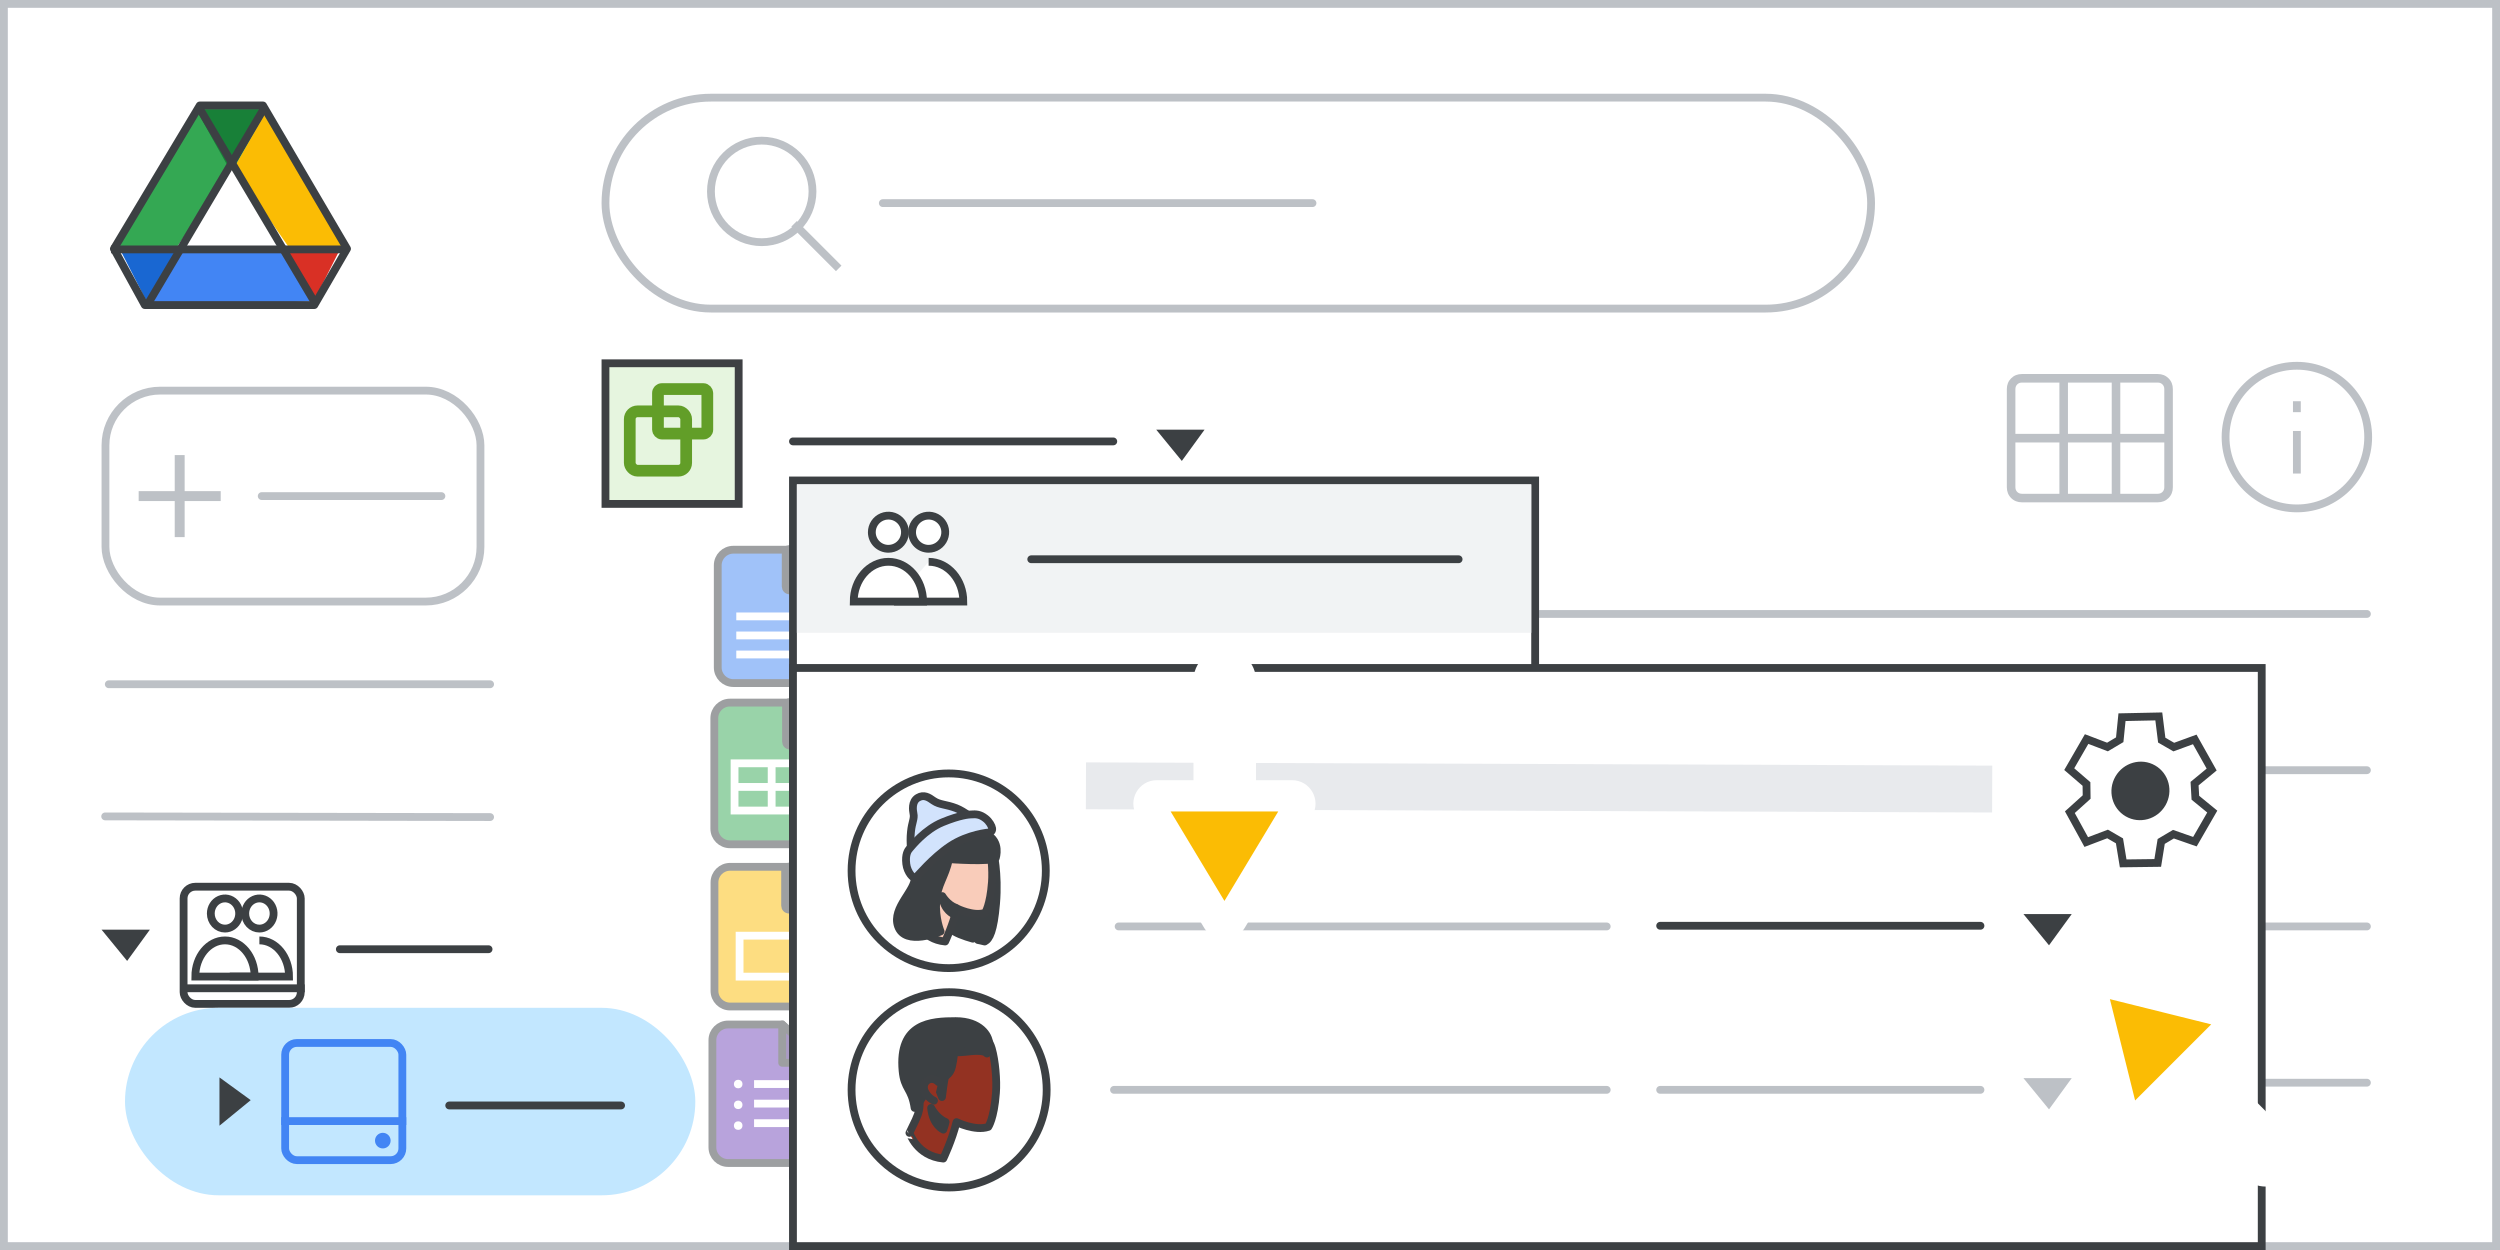<svg width="320" height="160" viewBox="0 0 320 160" fill="none" xmlns="http://www.w3.org/2000/svg">
<rect x="0" y="0" width="320" height="160" fill="#333333" stroke="none"/>
<g id="team-drive-13" clip-path="url(#clip0_2_30664)">
<rect width="320" height="160" fill="white"/>
<rect id="border/bg" x="0.5" y="0.5" width="319" height="159" fill="white" stroke="#BDC1C6"/>
<g id="screen">
<g id="Drive icon - illustrated">
<g id="Group 85">
<rect id="white bg" x="21.716" y="20.439" width="15.5" height="15.429" fill="white"/>
<g id="Group 6">
<g id="Group 5">
<path id="Triangle Copy" fill-rule="evenodd" clip-rule="evenodd" d="M19.259 39.549L23.411 31.427H15.107L19.259 39.549Z" fill="#1967D2"/>
<path id="Triangle Copy_2" fill-rule="evenodd" clip-rule="evenodd" d="M40.186 38.537L36.302 32.125L43.508 31.924L40.186 38.537Z" fill="#D93025"/>
<path id="Path 15" fill-rule="evenodd" clip-rule="evenodd" d="M34.206 13.964L30.054 21.274L36.411 31.833L44.722 31.735L34.206 13.964Z" fill="#FBBC04"/>
<path id="Path 15_2" fill-rule="evenodd" clip-rule="evenodd" d="M40.187 38.537L36.303 32.125L22.521 32.125L19.151 39.549L40.187 38.537Z" fill="#4285F4"/>
<path id="Path 15_3" fill-rule="evenodd" clip-rule="evenodd" d="M25.625 13.964L29.776 21.274L23.419 31.833L15.108 31.735L25.625 13.964Z" fill="#34A853"/>
<path id="Triangle" fill-rule="evenodd" clip-rule="evenodd" d="M29.613 22.087L34.205 13.964H25.071L29.613 22.087Z" fill="#188038"/>
<path id="Triangle_2" fill-rule="evenodd" clip-rule="evenodd" d="M29.776 21.274L37.012 31.715H22.581L29.776 21.274Z" fill="white"/>
</g>
<path id="Triangle_3" d="M44.195 31.453L44.421 31.838L40.234 39.049H18.534L14.576 31.848L25.568 13.5H33.666C34.959 15.714 37.607 20.228 39.968 24.253C41.196 26.344 42.346 28.303 43.189 29.74L44.195 31.453Z" stroke="#3C4043" stroke-linejoin="round"/>
<path id="Line 13" d="M14.722 31.924H43.507" stroke="#3C4043" stroke-linecap="square"/>
</g>
<path id="Line 14" d="M19.15 38.537L33.543 14.292" stroke="#3C4043" stroke-linecap="square"/>
<path id="Line 14_2" d="M40.187 38.537L25.794 14.292" stroke="#3C4043" stroke-linecap="square"/>
</g>
</g>
</g>
<path id="Stroke 205 Copy 3" d="M113 78.585H302.965" stroke="#BDC1C6" stroke-linecap="round" stroke-linejoin="round"/>
<path id="Stroke 205 Copy 2" d="M113 98.585H302.965" stroke="#BDC1C6" stroke-linecap="round" stroke-linejoin="round"/>
<path id="Stroke 205 Copy 3_2" d="M113 118.585H302.965" stroke="#BDC1C6" stroke-linecap="round" stroke-linejoin="round"/>
<path id="Stroke 205 Copy 2_2" d="M113 138.585H302.965" stroke="#BDC1C6" stroke-linecap="round" stroke-linejoin="round"/>
<g id="Forms icon - illustrated" opacity="0.5">
<path id="Rectangle" fill-rule="evenodd" clip-rule="evenodd" d="M91.188 133.137C91.188 132.032 92.084 131.137 93.188 131.137H100.12L105.539 136.042V146.864C105.539 147.969 104.643 148.864 103.539 148.864H93.188C92.084 148.864 91.188 147.969 91.188 146.864V133.137Z" fill="#7248B9" stroke="#3C4043"/>
<path id="Path 5" fill-rule="evenodd" clip-rule="evenodd" d="M105.539 136.042L100.12 131.137V136.042H105.539Z" fill="#56368A" stroke="#3C4043" stroke-linejoin="round"/>
<ellipse id="Oval" cx="94.489" cy="138.759" rx="0.547" ry="0.547" fill="white"/>
<ellipse id="Oval_2" cx="94.489" cy="141.418" rx="0.547" ry="0.547" fill="white"/>
<ellipse id="Oval_3" cx="94.489" cy="144.077" rx="0.547" ry="0.547" fill="white"/>
<path id="Line 11" d="M97.02 141.262H102.205" stroke="white" stroke-linecap="square"/>
<path id="Line 11_2" d="M97.02 138.759H102.205" stroke="white" stroke-linecap="square"/>
<path id="Line 11_3" d="M97.02 143.765H102.205" stroke="white" stroke-linecap="square"/>
</g>
<g id="Docs icon - illustrated" opacity="0.5">
<path id="Rectangle_2" fill-rule="evenodd" clip-rule="evenodd" d="M91.872 72.364C91.872 71.259 92.767 70.364 93.872 70.364H100.556L105.824 75.087V85.433C105.824 86.538 104.928 87.433 103.824 87.433H93.872C92.767 87.433 91.872 86.538 91.872 85.433V72.364Z" fill="#4285F4" stroke="#3C4043"/>
<path id="Line 11_4" d="M94.744 81.337H102.951" stroke="white" stroke-linecap="square"/>
<path id="Line 11_5" d="M94.744 78.898H102.951" stroke="white" stroke-linecap="square"/>
<path id="Line 11_6" d="M94.744 83.775H100.592" stroke="white" stroke-linecap="square"/>
<path id="Path 5_2" d="M105.398 75.572C105.601 75.572 105.784 75.45 105.861 75.262C105.938 75.075 105.894 74.86 105.751 74.717L101.421 70.419C101.278 70.277 101.063 70.235 100.876 70.313C100.69 70.39 100.569 70.572 100.569 70.774V75.072C100.569 75.204 100.621 75.332 100.715 75.425C100.809 75.519 100.936 75.572 101.069 75.572H105.398Z" fill="#1967D2" stroke="#3C4043" stroke-linejoin="round"/>
</g>
<g id="Slides icon - illustrated" opacity="0.5">
<path id="Rectangle_3" fill-rule="evenodd" clip-rule="evenodd" d="M91.452 112.952C91.452 111.848 92.348 110.952 93.452 110.952H100.771L105.929 115.9V126.835C105.929 127.939 105.033 128.835 103.929 128.835H93.452C92.348 128.835 91.452 127.939 91.452 126.835V112.952Z" fill="#FBBC04" stroke="#3C4043"/>
<path id="Path 5_3" d="M105.482 116.429C105.684 116.429 105.867 116.307 105.944 116.12C106.022 115.934 105.979 115.719 105.837 115.576L101.349 111.073C101.206 110.93 100.991 110.887 100.804 110.964C100.617 111.041 100.495 111.224 100.495 111.426V115.929C100.495 116.061 100.547 116.188 100.641 116.282C100.735 116.376 100.862 116.429 100.995 116.429H105.482Z" fill="#F29900" stroke="#3C4043" stroke-linejoin="round"/>
<rect id="Rectangle_4" x="94.667" y="119.767" width="8.048" height="5.242" stroke="white"/>
</g>
<g id="Sheets icon - illustrated" opacity="0.5">
<path id="Rectangle_5" fill-rule="evenodd" clip-rule="evenodd" d="M91.432 91.932C91.432 90.827 92.327 89.932 93.432 89.932H100.932L106.114 94.95V106.068C106.114 107.173 105.218 108.068 104.114 108.068H93.432C92.327 108.068 91.432 107.173 91.432 106.068V91.932Z" fill="#34A853" stroke="#3C4043"/>
<g id="Group">
<path id="Line 11_7" d="M94.454 100.727H103.091" stroke="white" stroke-linecap="square"/>
<rect id="Rectangle_6" x="94.023" y="97.705" width="9.5" height="6.045" stroke="white"/>
<path id="Line 12" d="M98.773 98.136V103.318" stroke="white" stroke-linecap="square"/>
</g>
<path id="Path 5_4" d="M105.687 95.434C105.889 95.434 106.072 95.312 106.149 95.125C106.226 94.938 106.183 94.723 106.04 94.58L101.463 90.014C101.32 89.871 101.105 89.829 100.918 89.906C100.731 89.984 100.61 90.166 100.61 90.368V94.934C100.61 95.067 100.662 95.194 100.756 95.288C100.85 95.382 100.977 95.434 101.11 95.434H105.687Z" fill="#188038" stroke="#3C4043" stroke-linejoin="round"/>
</g>
<path id="Stroke 205 Copy 3_3" d="M13.926 87.585H62.734" stroke="#BDC1C6" stroke-linecap="round" stroke-linejoin="round"/>
<g id="Shared drives">
<g id="Icons/users">
<path id="Path" d="M28.799 118.86C29.534 118.86 30.196 118.389 30.477 117.667C30.757 116.946 30.601 116.115 30.081 115.564C29.561 115.012 28.779 114.848 28.101 115.148C27.423 115.448 26.981 116.154 26.983 116.934C26.983 117.446 27.175 117.936 27.515 118.297C27.856 118.658 28.318 118.861 28.799 118.86Z" stroke="#3C4043" stroke-linecap="round" stroke-linejoin="round"/>
<path id="Path_2" d="M33.206 118.86C33.94 118.86 34.603 118.389 34.883 117.667C35.164 116.946 35.008 116.115 34.488 115.564C33.968 115.012 33.186 114.848 32.508 115.148C31.829 115.448 31.388 116.154 31.39 116.934C31.39 117.446 31.581 117.936 31.922 118.297C32.263 118.658 32.724 118.861 33.206 118.86Z" stroke="#3C4043" stroke-linecap="round" stroke-linejoin="round"/>
<path id="Path_3" d="M33.201 120.372C34.26 120.372 35.218 120.901 35.907 121.753C36.583 122.589 37 123.736 37 125C37 125 35.528 125 34.792 125C32.997 125 29.407 125 29.407 125" stroke="#3C4043"/>
<path id="Path_4" d="M28.799 120.372C26.701 120.372 25 122.447 25 125H32.593C32.593 122.447 30.892 120.372 28.799 120.372Z" stroke="#3C4043"/>
</g>
<rect id="Rectangle_7" x="23.5" y="113.5" width="15" height="15" rx="1.5" stroke="#3C4043"/>
<path id="Line 8" d="M24.222 126.5H38.5" stroke="#3C4043" stroke-linecap="square"/>
</g>
<path id="Stroke 205 Copy 2_3" d="M13.463 104.5L62.734 104.585" stroke="#BDC1C6" stroke-linecap="round" stroke-linejoin="round"/>
<g id="Nav highlight">
<rect id="highlight" x="16" y="129" width="73" height="24" rx="12" fill="#C2E7FF"/>
</g>
<path id="Stroke 205 Copy 2_4" d="M43.5 121.5H62.537" stroke="#3C4043" stroke-linecap="round" stroke-linejoin="round"/>
<path id="Stroke 205 Copy 2_5" d="M57.5 141.5H79.5" stroke="#3C4043" stroke-linecap="round" stroke-linejoin="round"/>
<path id="Path 4" fill-rule="evenodd" clip-rule="evenodd" d="M13 119H19.182L16.273 123L13 119Z" fill="#3C4043"/>
<path id="Path 4_2" fill-rule="evenodd" clip-rule="evenodd" d="M28.091 144.091V137.909L32.091 140.818L28.091 144.091Z" fill="#3C4043"/>
<g id="Drive FAB">
<rect id="Rectangle_8" x="13.5" y="50" width="48" height="27" rx="7" fill="white" stroke="#BDC1C6"/>
<path id="Line" d="M33.5 63.5H56.5" stroke="#BDC1C6" stroke-linecap="round"/>
<path id="Plus" d="M22.615 68.5V63.885H18V63.115H22.615V58.5H23.385V63.115H28V63.885H23.385V68.5H22.615Z" fill="#BDC1C6" stroke="#BDC1C6" stroke-width="0.5"/>
</g>
<g id="drive">
<rect id="Rectangle_9" x="36.5" y="133.5" width="15" height="15" rx="1.5" stroke="#4285F4"/>
<circle id="Oval_4" cx="49" cy="146" r="1" fill="#4285F4"/>
<path id="Line 7" d="M36.5 143.5H51.5" stroke="#4285F4" stroke-linecap="square"/>
</g>
<g id="Group 22 Copy 3">
<rect id="Rectangle_10" x="77.5" y="46.5" width="17.05" height="18" fill="#E6F5DF" stroke="#3E4043"/>
<rect id="Rectangle_11" x="80.61" y="52.65" width="7.22" height="7.6" rx="1" stroke="#629E28" stroke-width="1.5"/>
<rect id="Rectangle_12" x="84.22" y="49.8" width="6.317" height="5.7" rx="0.5" stroke="#629E28" stroke-width="1.5"/>
</g>
<path id="Stroke 205 Copy 3_4" d="M101.5 56.5H142.5" stroke="#3C4043" stroke-linecap="round" stroke-linejoin="round"/>
<path id="Path 4_3" fill-rule="evenodd" clip-rule="evenodd" d="M148 55H154.182L151.273 59L148 55Z" fill="#3C4043"/>
<g id="Icons/info-dark-grey">
<path id="Line_2" d="M294 55.666V60.114" stroke="#BDC1C6" stroke-linecap="square"/>
<path id="Line_3" d="M294 52.257V51.858" stroke="#BDC1C6" stroke-linecap="square"/>
<circle id="Oval_5" cx="294" cy="55.947" r="9.128" stroke="#BDC1C6"/>
</g>
<g id="calendar_view_month_BASELINE_P900 (1)">
<g id="Shape">
<path fill-rule="evenodd" clip-rule="evenodd" d="M258.81 64.172C258.287 64.172 257.855 64.001 257.513 63.66C257.171 63.318 257 62.885 257 62.362V49.81C257 49.287 257.171 48.855 257.513 48.513C257.855 48.171 258.287 48 258.81 48H276.19C276.713 48 277.145 48.171 277.487 48.513C277.829 48.855 278 49.287 278 49.81V62.362C278 62.885 277.829 63.318 277.487 63.66C277.145 64.001 276.713 64.172 276.19 64.172H258.81ZM257.845 55.664H263.728V48.845H258.81C258.529 48.845 258.297 48.935 258.116 49.116C257.935 49.297 257.845 49.529 257.845 49.81V55.664ZM270.427 55.664H264.573V48.845H270.427V55.664ZM271.272 55.664H277.155V49.81C277.155 49.529 277.065 49.297 276.884 49.116C276.703 48.935 276.471 48.845 276.19 48.845H271.272V55.664ZM263.728 56.509V63.328H258.81C258.529 63.328 258.297 63.237 258.116 63.056C257.935 62.875 257.845 62.644 257.845 62.362V56.509H263.728ZM264.573 63.328H270.427V56.509H264.573V63.328ZM276.19 63.328H271.272V56.509H277.155V62.362C277.155 62.644 277.065 62.875 276.884 63.056C276.703 63.237 276.471 63.328 276.19 63.328Z" fill="#BDC1C6"/>
<path d="M257.513 63.66L257.425 63.748H257.425L257.513 63.66ZM257.513 48.513L257.425 48.425L257.513 48.513ZM277.487 48.513L277.575 48.425V48.425L277.487 48.513ZM277.487 63.66L277.575 63.748L277.487 63.66ZM263.728 55.664V55.789H263.853V55.664H263.728ZM257.845 55.664H257.72V55.789H257.845V55.664ZM263.728 48.845H263.853V48.72H263.728V48.845ZM258.116 49.116L258.028 49.028L258.116 49.116ZM264.573 55.664H264.448V55.789H264.573V55.664ZM270.427 55.664V55.789H270.552V55.664H270.427ZM264.573 48.845V48.72H264.448V48.845H264.573ZM270.427 48.845H270.552V48.72H270.427V48.845ZM277.155 55.664V55.789H277.28V55.664H277.155ZM271.272 55.664H271.147V55.789H271.272V55.664ZM276.884 49.116L276.972 49.028L276.884 49.116ZM271.272 48.845V48.72H271.147V48.845H271.272ZM263.728 63.328V63.453H263.853V63.328H263.728ZM263.728 56.509H263.853V56.384H263.728V56.509ZM258.116 63.056L258.028 63.144L258.116 63.056ZM257.845 56.509V56.384H257.72V56.509H257.845ZM270.427 63.328V63.453H270.552V63.328H270.427ZM264.573 63.328H264.448V63.453H264.573V63.328ZM270.427 56.509H270.552V56.384H270.427V56.509ZM264.573 56.509V56.384H264.448V56.509H264.573ZM271.272 63.328H271.147V63.453H271.272V63.328ZM271.272 56.509V56.384H271.147V56.509H271.272ZM277.155 56.509H277.28V56.384H277.155V56.509ZM257.425 63.748C257.792 64.115 258.257 64.297 258.81 64.297V64.047C258.318 64.047 257.918 63.888 257.601 63.571L257.425 63.748ZM256.875 62.362C256.875 62.915 257.057 63.38 257.425 63.748L257.601 63.571C257.285 63.255 257.125 62.855 257.125 62.362H256.875ZM256.875 49.81V62.362H257.125V49.81H256.875ZM257.425 48.425C257.057 48.792 256.875 49.257 256.875 49.81H257.125C257.125 49.318 257.285 48.918 257.601 48.601L257.425 48.425ZM258.81 47.875C258.257 47.875 257.792 48.057 257.425 48.425L257.601 48.601C257.918 48.285 258.318 48.125 258.81 48.125V47.875ZM276.19 47.875H258.81V48.125H276.19V47.875ZM277.575 48.425C277.208 48.057 276.743 47.875 276.19 47.875V48.125C276.682 48.125 277.082 48.285 277.399 48.601L277.575 48.425ZM278.125 49.81C278.125 49.257 277.943 48.792 277.575 48.425L277.399 48.601C277.715 48.918 277.875 49.318 277.875 49.81H278.125ZM278.125 62.362V49.81H277.875V62.362H278.125ZM277.575 63.748C277.943 63.38 278.125 62.915 278.125 62.362H277.875C277.875 62.855 277.715 63.255 277.399 63.571L277.575 63.748ZM276.19 64.297C276.743 64.297 277.208 64.115 277.575 63.748L277.399 63.571C277.082 63.888 276.682 64.047 276.19 64.047V64.297ZM258.81 64.297H276.19V64.047H258.81V64.297ZM263.728 55.539H257.845V55.789H263.728V55.539ZM263.603 48.845V55.664H263.853V48.845H263.603ZM258.81 48.97H263.728V48.72H258.81V48.97ZM258.205 49.205C258.36 49.05 258.558 48.97 258.81 48.97V48.72C258.499 48.72 258.235 48.821 258.028 49.028L258.205 49.205ZM257.97 49.81C257.97 49.558 258.05 49.36 258.205 49.205L258.028 49.028C257.821 49.235 257.72 49.499 257.72 49.81H257.97ZM257.97 55.664V49.81H257.72V55.664H257.97ZM264.573 55.789H270.427V55.539H264.573V55.789ZM264.448 48.845V55.664H264.698V48.845H264.448ZM270.427 48.72H264.573V48.97H270.427V48.72ZM270.552 55.664V48.845H270.302V55.664H270.552ZM277.155 55.539H271.272V55.789H277.155V55.539ZM277.03 49.81V55.664H277.28V49.81H277.03ZM276.795 49.205C276.95 49.36 277.03 49.558 277.03 49.81H277.28C277.28 49.499 277.179 49.235 276.972 49.028L276.795 49.205ZM276.19 48.97C276.442 48.97 276.64 49.05 276.795 49.205L276.972 49.028C276.765 48.821 276.501 48.72 276.19 48.72V48.97ZM271.272 48.97H276.19V48.72H271.272V48.97ZM271.397 55.664V48.845H271.147V55.664H271.397ZM263.853 63.328V56.509H263.603V63.328H263.853ZM258.81 63.453H263.728V63.203H258.81V63.453ZM258.028 63.144C258.235 63.351 258.499 63.453 258.81 63.453V63.203C258.558 63.203 258.36 63.123 258.205 62.968L258.028 63.144ZM257.72 62.362C257.72 62.673 257.821 62.938 258.028 63.144L258.205 62.968C258.05 62.812 257.97 62.614 257.97 62.362H257.72ZM257.72 56.509V62.362H257.97V56.509H257.72ZM263.728 56.384H257.845V56.634H263.728V56.384ZM270.427 63.203H264.573V63.453H270.427V63.203ZM270.302 56.509V63.328H270.552V56.509H270.302ZM264.573 56.634H270.427V56.384H264.573V56.634ZM264.698 63.328V56.509H264.448V63.328H264.698ZM271.272 63.453H276.19V63.203H271.272V63.453ZM271.147 56.509V63.328H271.397V56.509H271.147ZM277.155 56.384H271.272V56.634H277.155V56.384ZM277.28 62.362V56.509H277.03V62.362H277.28ZM276.972 63.144C277.179 62.938 277.28 62.673 277.28 62.362H277.03C277.03 62.614 276.95 62.812 276.795 62.968L276.972 63.144ZM276.19 63.453C276.501 63.453 276.765 63.351 276.972 63.144L276.795 62.968C276.64 63.123 276.442 63.203 276.19 63.203V63.453Z" fill="#BDC1C6"/>
</g>
</g>
<g id="popup">
<rect id="Rectangle_13" x="101.5" y="61.5" width="95" height="89" fill="white" stroke="#3C4043"/>
<rect id="Rectangle_14" x="102" y="62" width="94" height="19" fill="#F1F3F4"/>
<path id="Stroke 205 Copy 2_6" d="M132 71.585H186.702" stroke="#3C4043" stroke-linecap="round" stroke-linejoin="round"/>
<path id="Stroke 205 Copy 2_7" opacity="0.5" d="M128 86.585H147.75H182.702" stroke="#3C4043" stroke-linecap="round" stroke-linejoin="round"/>
<g id="Icons/users_2">
<path id="Path_5" d="M113.717 70.246C114.576 70.246 115.35 69.728 115.678 68.934C116.006 68.14 115.824 67.227 115.216 66.62C114.608 66.013 113.694 65.833 112.901 66.163C112.108 66.493 111.592 67.269 111.594 68.128C111.594 68.69 111.818 69.23 112.216 69.627C112.614 70.024 113.154 70.247 113.717 70.246Z" fill="white" stroke="#3C4043" stroke-linecap="round" stroke-linejoin="round"/>
<path id="Path_6" d="M118.869 70.246C119.728 70.246 120.502 69.728 120.83 68.934C121.159 68.14 120.976 67.227 120.368 66.62C119.76 66.013 118.846 65.833 118.053 66.163C117.26 66.493 116.744 67.269 116.746 68.128C116.746 68.69 116.97 69.23 117.368 69.627C117.766 70.024 118.306 70.247 118.869 70.246Z" fill="white" stroke="#3C4043" stroke-linecap="round" stroke-linejoin="round"/>
<g id="Path_7">
<path d="M118.864 71.91C120.102 71.91 121.221 72.491 122.027 73.428C122.817 74.348 123.305 75.609 123.305 77C123.305 77 121.584 77 120.724 77C118.625 77 114.428 77 114.428 77" fill="white"/>
<path d="M118.864 71.91C120.102 71.91 121.221 72.491 122.027 73.428C122.817 74.348 123.305 75.609 123.305 77C123.305 77 121.584 77 120.724 77C118.625 77 114.428 77 114.428 77" stroke="#3C4043"/>
</g>
<path id="Path_8" d="M113.717 71.91C111.264 71.91 109.275 74.192 109.275 77H118.153C118.153 74.192 116.164 71.91 113.717 71.91Z" fill="white" stroke="#3C4043"/>
</g>
</g>
<g id="popup copy">
<rect id="Rectangle_15" x="101.5" y="85.5" width="188" height="74" fill="white" stroke="#3C4043"/>
<path id="Stroke 205 Copy 2_8" d="M139 100.585L255 101" stroke="#E8EAED" stroke-width="6" stroke-linejoin="round"/>
<g id="Icons/settings-dark-grey">
<g id="gear">
<path id="Path 4_4" fill-rule="evenodd" clip-rule="evenodd" d="M269.758 95.617L267.087 94.598L264.863 98.45L267.069 100.35L267.09 102.021L264.941 103.961L267.041 107.784L269.768 106.748L271.292 107.627L271.767 110.513L276.19 110.455L276.633 107.705L278.198 106.775L280.947 107.735L283.17 103.883L281.007 102.111L280.904 100.306L283.092 98.501L280.928 94.646L278.244 95.627L276.702 94.737L276.327 91.701L271.617 91.801L271.324 94.687L269.758 95.617Z" stroke="#3C4043"/>
<ellipse id="Oval_6" cx="273.976" cy="101.238" rx="3.762" ry="3.696" transform="rotate(-60 273.976 101.238)" fill="#3C4043"/>
</g>
</g>
<path id="Stroke 205 Copy 3_5" d="M143.185 118.585H205.66" stroke="#BDC1C6" stroke-linecap="round" stroke-linejoin="round"/>
<g id="People/profile7">
<g id="Group 22">
<ellipse id="Oval_7" cx="121.486" cy="139.5" rx="12.486" ry="12.5" fill="white" stroke="#3C4043"/>
</g>
<g id="Group 17">
<path id="Fill 1" fill-rule="evenodd" clip-rule="evenodd" d="M120.743 148.296C120.743 148.296 121.877 145.918 122.433 143.631C122.433 143.631 124.812 144.809 126.502 144.242C126.502 144.242 127.235 143.201 127.48 139.917C127.613 138.264 127.391 135.75 126.946 134.21C126.457 132.466 124.79 131.288 122.055 131.719C118.342 132.285 116.63 134.368 117.319 137.969C118.119 142.25 117.697 142.25 116.407 145.012C116.43 144.99 117.341 147.979 120.743 148.296Z" fill="#933222"/>
<path id="Stroke 3" fill-rule="evenodd" clip-rule="evenodd" d="M120.743 148.296C120.743 148.296 121.877 145.918 122.433 143.631C122.433 143.631 124.812 144.809 126.502 144.242C126.502 144.242 127.235 143.201 127.48 139.917C127.613 138.264 127.391 135.75 126.946 134.21C126.457 132.466 124.79 131.288 122.055 131.719C118.342 132.285 116.63 134.368 117.319 137.969C118.119 142.25 117.697 142.25 116.407 145.012C116.43 144.99 117.341 147.979 120.743 148.296Z" stroke="#3D4043" stroke-linecap="round" stroke-linejoin="round"/>
<path id="Fill 5" fill-rule="evenodd" clip-rule="evenodd" d="M120.747 144.593C120.747 144.593 119.386 144.015 119.185 141.815C119.185 141.815 119.855 143.126 121.037 143.615C121.037 143.615 120.97 143.859 120.925 144.059C120.836 144.281 120.747 144.593 120.747 144.593Z" fill="#3C4043"/>
<path id="Stroke 7" fill-rule="evenodd" clip-rule="evenodd" d="M120.747 144.593C120.747 144.593 119.386 144.015 119.185 141.815C119.185 141.815 119.855 143.126 121.037 143.615C121.037 143.615 120.97 143.859 120.925 144.059C120.836 144.281 120.747 144.593 120.747 144.593Z" stroke="#3C4043" stroke-linecap="round" stroke-linejoin="round"/>
<path id="Fill 9" fill-rule="evenodd" clip-rule="evenodd" d="M117.07 141.815C117.07 141.815 118.185 140.495 118.408 139.847C118.587 139.391 119.3 139.007 119.679 138.863C119.813 138.815 119.947 138.863 119.992 139.007C120.17 139.391 120.482 140.135 120.571 140.423C120.571 140.423 120.839 138.215 120.951 137.927C121.062 137.639 121.642 137.495 121.865 136.487C122.088 135.479 122.132 134.687 122.132 134.687C122.132 134.687 122.534 134.735 123.537 134.639C124.519 134.519 125.968 134.375 126.325 134.855C126.325 134.855 126.593 134.351 126.593 133.511C126.593 132.575 125.473 130.704 122.329 130.704C119.185 130.704 114.974 130.944 115.532 137.063C115.75 139.463 116.691 139.223 117.07 141.815Z" fill="#3C4043"/>
<path id="Stroke 11" fill-rule="evenodd" clip-rule="evenodd" d="M117.07 141.815C117.07 141.815 118.185 140.495 118.408 139.847C118.587 139.391 119.3 139.007 119.679 138.863C119.813 138.815 119.947 138.863 119.992 139.007C120.17 139.391 120.482 140.135 120.571 140.423C120.571 140.423 120.839 138.215 120.951 137.927C121.062 137.639 121.642 137.495 121.865 136.487C122.088 135.479 122.132 134.687 122.132 134.687C122.132 134.687 122.534 134.735 123.537 134.639C124.519 134.519 125.968 134.375 126.325 134.855C126.325 134.855 126.593 134.351 126.593 133.511C126.593 132.575 125.473 130.704 122.329 130.704C119.185 130.704 114.974 130.944 115.532 137.063C115.75 139.463 116.691 139.223 117.07 141.815Z" stroke="#3C4043" stroke-linecap="round" stroke-linejoin="round"/>
<g id="Group 16">
<path id="Fill 13" fill-rule="evenodd" clip-rule="evenodd" d="M120.111 138.504C120.111 138.504 119.71 138.047 119.148 138.119C118.586 138.191 118.211 138.697 118.264 139.251C118.291 139.805 118.88 140.576 119.549 140.889" fill="#933222"/>
<path id="Stroke 15" d="M120.111 138.504C120.111 138.504 119.71 138.047 119.148 138.119C118.586 138.191 118.211 138.697 118.264 139.251C118.291 139.805 118.88 140.576 119.549 140.889" stroke="#3D4043" stroke-linecap="round" stroke-linejoin="round"/>
</g>
</g>
</g>
<g id="People/profile5">
<g id="Group 22 Copy 6">
<ellipse id="Oval_8" cx="121.431" cy="111.459" rx="12.431" ry="12.459" fill="white" stroke="#3C4043"/>
</g>
<g id="Group 27">
<path id="Fill 1_2" fill-rule="evenodd" clip-rule="evenodd" d="M127.114 108.884C127.114 108.884 127.832 111.733 127.493 115.679C127.194 119.182 126.656 120.216 126.039 120.512C126.039 120.512 125.7 120.448 125.182 120.321C125.461 119.773 125.421 119.119 125.421 119.119C125.421 119.119 125.102 119.71 124.525 120.153C123.469 119.857 122.134 119.393 121.577 118.823C120.581 117.81 121.816 114.582 122.134 113.189C122.573 111.247 122.732 109.011 122.732 109.011L127.114 108.884Z" fill="#3C4043"/>
<path id="Stroke 3_2" fill-rule="evenodd" clip-rule="evenodd" d="M127.114 108.884C127.114 108.884 127.832 111.733 127.493 115.679C127.194 119.182 126.656 120.216 126.039 120.512C126.039 120.512 125.7 120.448 125.182 120.321C125.461 119.773 125.421 119.119 125.421 119.119C125.421 119.119 125.102 119.71 124.525 120.153C123.469 119.857 122.134 119.393 121.577 118.823C120.581 117.81 121.816 114.582 122.134 113.189C122.573 111.247 122.732 109.011 122.732 109.011L127.114 108.884Z" stroke="#3C4043" stroke-linecap="round" stroke-linejoin="round"/>
<path id="Fill 5_2" fill-rule="evenodd" clip-rule="evenodd" d="M120.983 120.512C120.983 120.512 121.99 118.355 122.484 116.28C122.484 116.28 124.598 117.348 126.099 116.835C126.099 116.835 126.751 115.89 126.969 112.912C127.087 111.412 126.89 109.132 126.495 107.736C126.06 106.154 124.578 105.086 122.148 105.476C118.849 105.99 117.328 107.879 117.941 111.145C118.652 115.027 118.276 115.027 117.13 117.533C117.15 117.533 117.96 120.245 120.983 120.512Z" fill="#F9CCBA"/>
<path id="Stroke 7_2" fill-rule="evenodd" clip-rule="evenodd" d="M120.983 120.512C120.983 120.512 121.99 118.355 122.484 116.28C122.484 116.28 124.598 117.348 126.099 116.835C126.099 116.835 126.751 115.89 126.969 112.912C127.087 111.412 126.89 109.132 126.495 107.736C126.06 106.154 124.578 105.086 122.148 105.476C118.849 105.99 117.328 107.879 117.941 111.145C118.652 115.027 118.276 115.027 117.13 117.533C117.15 117.533 117.96 120.245 120.983 120.512Z" stroke="#3D4043" stroke-linecap="round" stroke-linejoin="round"/>
<path id="Stroke 9" d="M120.615 111.538C120.615 111.538 120.237 111.155 119.708 111.216C119.18 111.276 118.827 111.7 118.877 112.164C118.903 112.627 119.456 113.273 120.086 113.535" stroke="#3C4043" stroke-linecap="round" stroke-linejoin="round"/>
<path id="Fill 11" fill-rule="evenodd" clip-rule="evenodd" d="M122.084 117.023C122.084 117.023 120.804 116.54 120.615 114.698C120.615 114.698 121.244 115.795 122.357 116.205C122.357 116.205 122.294 116.409 122.252 116.577C122.168 116.781 122.084 117.023 122.084 117.023Z" fill="#3C4043"/>
<path id="Stroke 13" fill-rule="evenodd" clip-rule="evenodd" d="M122.084 117.023C122.084 117.023 120.804 116.54 120.615 114.698C120.615 114.698 121.244 115.795 122.357 116.205C122.357 116.205 122.294 116.409 122.252 116.577C122.168 116.781 122.084 117.023 122.084 117.023Z" stroke="#3C4043" stroke-linecap="round" stroke-linejoin="round"/>
<path id="Fill 15" fill-rule="evenodd" clip-rule="evenodd" d="M120.397 119.226C120.397 119.226 119.687 117.566 119.829 115.387C119.971 113.208 120.965 112.295 121.472 109.971C121.472 109.971 126.866 110.365 127.454 109.826C127.454 109.826 128.164 107.709 126.258 106.775C126.258 106.775 123.642 103.247 119.038 105.655C117.476 106.464 116.665 108.249 117.091 112.212C117.274 113.935 114.13 116.176 114.941 118.542C115.854 121.198 120.397 119.226 120.397 119.226Z" fill="#3C4043"/>
<path id="Stroke 17" fill-rule="evenodd" clip-rule="evenodd" d="M120.397 119.226C120.397 119.226 119.687 117.566 119.829 115.387C119.971 113.208 120.965 112.295 121.472 109.971C121.472 109.971 126.866 110.365 127.454 109.826C127.454 109.826 128.164 107.709 126.258 106.775C126.258 106.775 123.642 103.247 119.038 105.655C117.476 106.464 116.665 108.249 117.091 112.212C117.274 113.935 114.13 116.176 114.941 118.542C115.854 121.198 120.397 119.226 120.397 119.226Z" stroke="#3C4043" stroke-linecap="round" stroke-linejoin="round"/>
<path id="Fill 19" fill-rule="evenodd" clip-rule="evenodd" d="M116.704 109.465C116.704 109.465 116.44 107.94 116.602 106.477C116.724 105.241 117.068 104.787 116.926 104.148C116.845 103.736 116.663 102.603 117.493 102.108C118.263 101.655 118.871 102.046 119.499 102.5C120.289 103.036 121.058 102.933 122.395 103.448C123.448 103.86 124.846 104.973 124.664 105.035C124.178 105.179 122.294 105.591 120.41 106.642C118.567 107.672 116.704 109.465 116.704 109.465Z" fill="#D2E3FC"/>
<path id="Stroke 21" fill-rule="evenodd" clip-rule="evenodd" d="M116.704 109.465C116.704 109.465 116.44 107.94 116.602 106.477C116.724 105.241 117.068 104.787 116.926 104.148C116.845 103.736 116.663 102.603 117.493 102.108C118.263 101.655 118.871 102.046 119.499 102.5C120.289 103.036 121.058 102.933 122.395 103.448C123.448 103.86 124.846 104.973 124.664 105.035C124.178 105.179 122.294 105.591 120.41 106.642C118.567 107.672 116.704 109.465 116.704 109.465Z" stroke="#3D4043" stroke-linecap="round" stroke-linejoin="round"/>
<path id="Fill 23" fill-rule="evenodd" clip-rule="evenodd" d="M126.139 104.76C126.641 105.144 126.955 105.741 126.997 106.039C127.059 106.486 126.641 106.55 126.641 106.55C126.641 106.55 123.924 106.763 121.625 108.297C119.326 109.831 117.466 112.154 117.194 112.346C116.923 112.537 116.129 111.664 116.003 110.577C115.857 109.341 116.212 108.851 116.463 108.574C116.714 108.297 118.365 106.188 120.643 105.25C122.921 104.313 124.071 104.249 124.3 104.249C124.907 104.206 125.429 104.206 126.139 104.76Z" fill="#D2E3FC"/>
<path id="Stroke 25" fill-rule="evenodd" clip-rule="evenodd" d="M126.139 104.76C126.641 105.144 126.955 105.741 126.997 106.039C127.059 106.486 126.641 106.55 126.641 106.55C126.641 106.55 123.924 106.763 121.625 108.297C119.326 109.831 117.466 112.154 117.194 112.346C116.923 112.537 116.129 111.664 116.003 110.577C115.857 109.341 116.212 108.851 116.463 108.574C116.714 108.297 118.365 106.188 120.643 105.25C122.921 104.313 124.071 104.249 124.3 104.249C124.907 104.206 125.429 104.206 126.139 104.76Z" stroke="#3D4043" stroke-linecap="round" stroke-linejoin="round"/>
</g>
</g>
<path id="Stroke 205 Copy 2_9" d="M142.593 139.5H205.66" stroke="#BDC1C6" stroke-linecap="round" stroke-linejoin="round"/>
</g>
<g id="Cursor">
<g id="Union">
<mask id="path-106-outside-1_2_30664" maskUnits="userSpaceOnUse" x="257.038" y="115.084" width="44.548" height="44.548" fill="black">
<rect fill="white" x="257.038" y="115.084" width="44.548" height="44.548"/>
<path fill-rule="evenodd" clip-rule="evenodd" d="M268.936 125.547C268.204 125.365 267.542 126.027 267.724 126.759L271.781 143.059C271.969 143.814 272.909 144.074 273.459 143.524L278.139 138.844L288.589 149.294C289.37 150.075 290.636 150.075 291.417 149.294C292.198 148.513 292.198 147.247 291.417 146.466L280.968 136.016L285.702 131.282C286.251 130.732 285.991 129.792 285.236 129.604L268.936 125.547Z"/>
</mask>
<path fill-rule="evenodd" clip-rule="evenodd" d="M268.936 125.547C268.204 125.365 267.542 126.027 267.724 126.759L271.781 143.059C271.969 143.814 272.909 144.074 273.459 143.524L278.139 138.844L288.589 149.294C289.37 150.075 290.636 150.075 291.417 149.294C292.198 148.513 292.198 147.247 291.417 146.466L280.968 136.016L285.702 131.282C286.251 130.732 285.991 129.792 285.236 129.604L268.936 125.547Z" fill="#FBBC04"/>
<path d="M267.724 126.759L269.665 126.276L269.665 126.276L267.724 126.759ZM268.936 125.547L269.419 123.606L269.419 123.606L268.936 125.547ZM271.781 143.059L273.722 142.576L273.722 142.576L271.781 143.059ZM278.139 138.844L279.553 137.43L278.139 136.016L276.725 137.43L278.139 138.844ZM280.968 136.016L279.553 134.601L278.139 136.016L279.553 137.43L280.968 136.016ZM285.236 129.604L284.753 131.545H284.753L285.236 129.604ZM269.665 126.276C269.847 127.008 269.185 127.67 268.453 127.488L269.419 123.606C267.224 123.06 265.237 125.047 265.783 127.242L269.665 126.276ZM273.722 142.576L269.665 126.276L265.783 127.242L269.841 143.542L273.722 142.576ZM272.045 142.11C272.595 141.56 273.534 141.821 273.722 142.576L269.841 143.542C270.404 145.806 273.223 146.588 274.873 144.939L272.045 142.11ZM276.725 137.43L272.045 142.11L274.873 144.939L279.553 140.258L276.725 137.43ZM290.003 147.88L279.553 137.43L276.725 140.258L287.175 150.708L290.003 147.88ZM290.003 147.88L287.175 150.708C288.737 152.27 291.27 152.27 292.832 150.708L290.003 147.88ZM290.003 147.88L290.003 147.88L292.832 150.708C294.394 149.146 294.394 146.613 292.832 145.051L290.003 147.88ZM279.553 137.43L290.003 147.88L292.832 145.051L282.382 134.601L279.553 137.43ZM284.287 129.868L279.553 134.601L282.382 137.43L287.116 132.696L284.287 129.868ZM284.753 131.545C283.998 131.357 283.737 130.417 284.287 129.868L287.116 132.696C288.766 131.046 287.983 128.227 285.719 127.663L284.753 131.545ZM268.453 127.488L284.753 131.545L285.719 127.663L269.419 123.606L268.453 127.488Z" fill="white" mask="url(#path-106-outside-1_2_30664)"/>
</g>
</g>
<g id="Cursor_2" clip-path="url(#clip1_2_30664)">
<g id="Union_2">
<mask id="path-108-outside-2_2_30664" maskUnits="userSpaceOnUse" x="144.387" y="83.087" width="25" height="38" fill="black">
<rect fill="white" x="144.387" y="83.087" width="25" height="38"/>
<path fill-rule="evenodd" clip-rule="evenodd" d="M155.871 117.775C156.26 118.422 157.197 118.422 157.585 117.775L166.242 103.381C166.643 102.714 166.163 101.865 165.385 101.865H158.766V87.087C158.766 85.983 157.871 85.087 156.766 85.087C155.662 85.087 154.766 85.983 154.766 87.087V101.865H148.071C147.294 101.865 146.814 102.714 147.214 103.381L155.871 117.775Z"/>
</mask>
<path fill-rule="evenodd" clip-rule="evenodd" d="M155.871 117.775C156.26 118.422 157.197 118.422 157.585 117.775L166.242 103.381C166.643 102.714 166.163 101.865 165.385 101.865H158.766V87.087C158.766 85.983 157.871 85.087 156.766 85.087C155.662 85.087 154.766 85.983 154.766 87.087V101.865H148.071C147.294 101.865 146.814 102.714 147.214 103.381L155.871 117.775Z" fill="#FBBC04"/>
<path d="M157.585 117.775L155.871 116.745H155.871L157.585 117.775ZM155.871 117.775L154.157 118.806L154.157 118.806L155.871 117.775ZM166.242 103.381L164.528 102.35L164.528 102.35L166.242 103.381ZM158.766 101.865H156.766V103.865H158.766V101.865ZM154.766 101.865V103.865H156.766V101.865H154.766ZM147.214 103.381L148.928 102.35L148.928 102.35L147.214 103.381ZM155.871 116.745C156.26 116.098 157.197 116.098 157.585 116.745L154.157 118.806C155.323 120.745 158.133 120.745 159.299 118.806L155.871 116.745ZM164.528 102.35L155.871 116.745L159.299 118.806L167.956 104.412L164.528 102.35ZM165.385 103.865C164.607 103.865 164.127 103.017 164.528 102.35L167.956 104.412C169.159 102.412 167.718 99.865 165.385 99.865V103.865ZM158.766 103.865H165.385V99.865H158.766V103.865ZM156.766 87.087V101.865H160.766V87.087H156.766ZM156.766 87.087H160.766C160.766 84.878 158.975 83.087 156.766 83.087V87.087ZM156.766 87.087V87.087V83.087C154.557 83.087 152.766 84.878 152.766 87.087H156.766ZM156.766 101.865V87.087H152.766V101.865H156.766ZM148.071 103.865H154.766V99.865H148.071V103.865ZM148.928 102.35C149.329 103.017 148.849 103.865 148.071 103.865V99.865C145.738 99.865 144.298 102.412 145.501 104.412L148.928 102.35ZM157.585 116.745L148.928 102.35L145.501 104.412L154.157 118.806L157.585 116.745Z" fill="white" mask="url(#path-108-outside-2_2_30664)"/>
</g>
</g>
<path id="Stroke 205 Copy 3_6" d="M212.5 118.5H253.5" stroke="#3C4043" stroke-linecap="round" stroke-linejoin="round"/>
<path id="Path 4_5" fill-rule="evenodd" clip-rule="evenodd" d="M259 117H265.182L262.273 121L259 117Z" fill="#3C4043"/>
<path id="Stroke 205 Copy 3_7" d="M212.5 139.5H253.5" stroke="#BDC1C6" stroke-linecap="round" stroke-linejoin="round"/>
<path id="Path 4_6" fill-rule="evenodd" clip-rule="evenodd" d="M259 138H265.182L262.273 142L259 138Z" fill="#BDC1C6"/>
<g id="Search">
<rect x="77.5" y="12.5" width="162" height="27" rx="13.5" fill="white"/>
<rect x="77.5" y="12.5" width="162" height="27" rx="13.5" stroke="#BDC1C6"/>
<g id="search icon">
<path id="Line 6" d="M102 29L107 34" stroke="#BDC1C6" stroke-linecap="square"/>
<circle id="Oval_9" cx="97.5" cy="24.5" r="6.5" stroke="#BDC1C6"/>
</g>
<g id="text">
<path id="text_2" d="M113 26H168" stroke="#BDC1C6" stroke-linecap="round" stroke-linejoin="round"/>
</g>
</g>
</g>
<defs>
<clipPath id="clip0_2_30664">
<rect width="320" height="160" fill="white"/>
</clipPath>
<clipPath id="clip1_2_30664">
<rect width="45" height="45" fill="white" transform="translate(156.5 133.32) rotate(-135)"/>
</clipPath>
</defs>
</svg>
